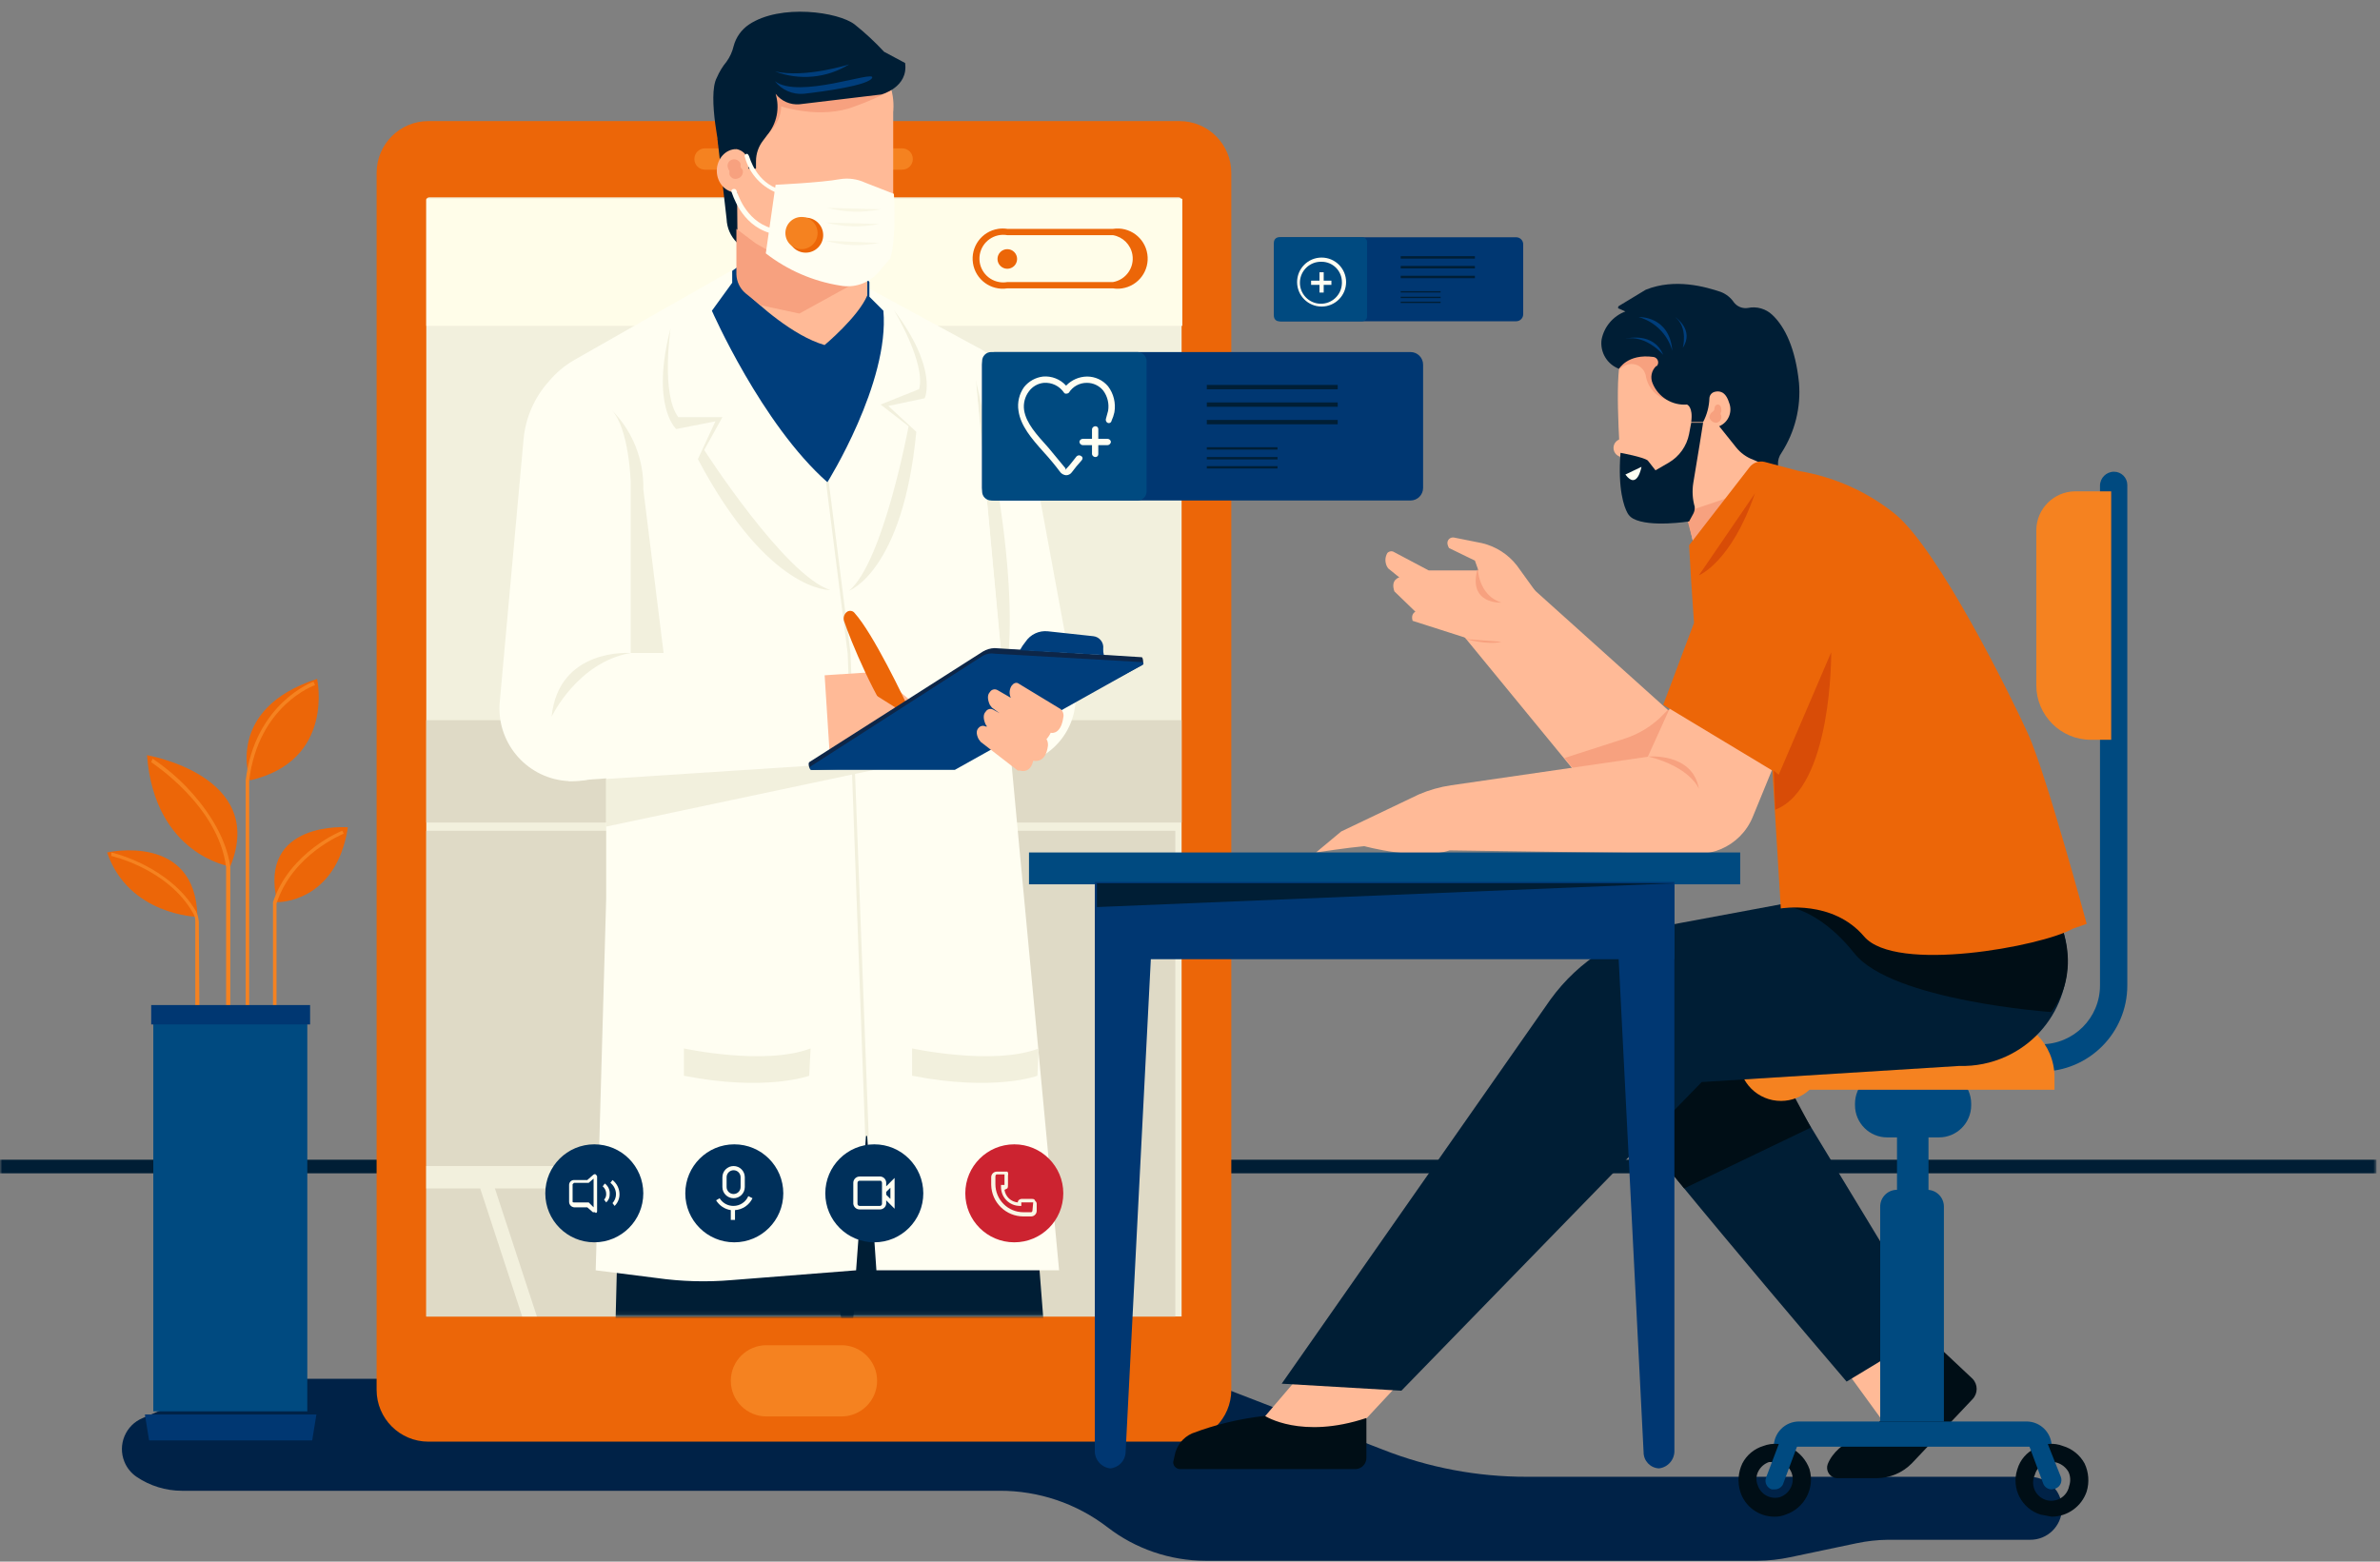 <?xml version="1.0" encoding="UTF-8"?>
<svg width="544px" height="357px" viewBox="0 0 544 357" version="1.1" xmlns="http://www.w3.org/2000/svg" xmlns:xlink="http://www.w3.org/1999/xlink">
  <rect x="0" y="0" width="544" height="357" fill="#808080" stroke="none"/>
  <title>57A2C6FF-1EF8-4989-8D0C-374D5B6439EF</title>
  <defs>
    <polygon id="path-1" points="0 356.8 543.2 356.8 543.2 0 0 0"></polygon>
    <path d="M1.08,0 C0.701,0.077 0.432,0.414 0.44,0.8 L0.44,0.8 L0.44,300.96 L173.079,300.96 L173.079,0.8 C173.088,0.414 172.819,0.077 172.44,0 L172.44,0 L1.08,0 Z" id="path-3"></path>
    <path d="M1.08,0 C0.701,0.077 0.432,0.414 0.44,0.8 L0.44,0.8 L0.44,300.96 L173.079,300.96 L173.079,0.8 C173.088,0.414 172.819,0.077 172.44,0 L172.44,0 L1.08,0 Z" id="path-5"></path>
    <path d="M1.08,0 C0.701,0.077 0.432,0.414 0.44,0.8 L0.44,0.8 L0.44,300.96 L173.079,300.96 L173.079,0.8 C173.088,0.414 172.819,0.077 172.44,0 L172.44,0 L1.08,0 Z" id="path-7"></path>
    <path d="M1.08,0 C0.701,0.077 0.432,0.414 0.44,0.8 L0.44,0.8 L0.44,300.96 L173.079,300.96 L173.079,0.8 C173.088,0.414 172.819,0.077 172.44,0 L172.44,0" id="path-9"></path>
    <path d="M1.08,0 C0.701,0.077 0.432,0.414 0.44,0.8 L0.44,0.8 L0.44,300.96 L173.079,300.96 L173.079,0.8 C173.088,0.414 172.819,0.077 172.44,0 L172.44,0 L1.08,0 Z" id="path-11"></path>
    <path d="M1.08,0 C0.701,0.077 0.432,0.414 0.44,0.8 L0.44,0.8 L0.44,300.96 L173.079,300.96 L173.079,0.8 C173.088,0.414 172.819,0.077 172.44,0 L172.44,0 L1.08,0 Z" id="path-13"></path>
    <path d="M1.08,0 C0.701,0.077 0.432,0.414 0.44,0.8 L0.44,0.8 L0.44,300.96 L173.079,300.96 L173.079,0.8 C173.088,0.414 172.819,0.077 172.44,0 L172.44,0 L1.08,0 Z" id="path-15"></path>
    <path d="M1.08,0 C0.701,0.077 0.432,0.414 0.44,0.8 L0.44,0.8 L0.44,300.96 L173.079,300.96 L173.079,0.8 C173.088,0.414 172.819,0.077 172.44,0 L172.44,0 L1.08,0 Z" id="path-17"></path>
    <path d="M1.08,0 C0.701,0.077 0.432,0.414 0.44,0.8 L0.44,0.8 L0.44,300.96 L173.079,300.96 L173.079,0.8 C173.088,0.414 172.819,0.077 172.44,0 L172.44,0 L1.08,0 Z" id="path-19"></path>
    <path d="M1.08,0 C0.701,0.077 0.432,0.414 0.44,0.8 L0.44,0.8 L0.44,300.96 L173.079,300.96 L173.079,0.8 C173.088,0.414 172.819,0.077 172.44,0 L172.44,0 L1.08,0 Z" id="path-21"></path>
    <path d="M1.08,0 C0.701,0.077 0.432,0.414 0.44,0.8 L0.44,0.8 L0.44,300.96 L173.079,300.96 L173.079,0.8 C173.088,0.414 172.819,0.077 172.44,0 L172.44,0" id="path-23"></path>
    <path d="M1.08,0 C0.701,0.077 0.432,0.414 0.44,0.8 L0.44,0.8 L0.44,300.96 L173.079,300.96 L173.079,0.8 C173.088,0.414 172.819,0.077 172.44,0 L172.44,0" id="path-25"></path>
    <path d="M1.08,0 C0.701,0.077 0.432,0.414 0.44,0.8 L0.44,0.8 L0.44,300.96 L173.079,300.96 L173.079,0.8 C173.088,0.414 172.819,0.077 172.44,0 L172.44,0" id="path-27"></path>
    <path d="M1.08,0 C0.701,0.077 0.432,0.414 0.44,0.8 L0.44,0.8 L0.44,300.96 L173.079,300.96 L173.079,0.8 C173.088,0.414 172.819,0.077 172.44,0 L172.44,0 L1.08,0 Z" id="path-29"></path>
    <path d="M1.08,0 C0.701,0.077 0.432,0.414 0.44,0.8 L0.44,0.8 L0.44,300.96 L173.079,300.96 L173.079,0.8 C173.088,0.414 172.819,0.077 172.44,0 L172.44,0" id="path-31"></path>
    <path d="M1.08,0 C0.701,0.077 0.432,0.414 0.44,0.8 L0.44,0.8 L0.44,300.96 L173.079,300.96 L173.079,0.8 C173.088,0.414 172.819,0.077 172.44,0 L172.44,0" id="path-33"></path>
    <path d="M1.08,0 C0.701,0.077 0.432,0.414 0.44,0.8 L0.44,0.8 L0.44,300.96 L173.079,300.96 L173.079,0.8 C173.088,0.414 172.819,0.077 172.44,0 L172.44,0 L1.08,0 Z" id="path-35"></path>
    <path d="M1.08,0 C0.701,0.077 0.432,0.414 0.44,0.8 L0.44,0.8 L0.44,300.96 L173.079,300.96 L173.079,0.8 C173.088,0.414 172.819,0.077 172.44,0 L172.44,0 L1.08,0 Z" id="path-37"></path>
    <path d="M1.08,0 C0.701,0.077 0.432,0.414 0.44,0.8 L0.44,0.8 L0.44,300.96 L173.079,300.96 L173.079,0.8 C173.088,0.414 172.819,0.077 172.44,0 L172.44,0" id="path-39"></path>
    <path d="M1.08,0 C0.701,0.077 0.432,0.414 0.44,0.8 L0.44,0.8 L0.44,300.96 L173.079,300.96 L173.079,0.8 C173.088,0.414 172.819,0.077 172.44,0 L172.44,0 L1.08,0 Z" id="path-41"></path>
    <path d="M1.08,0 C0.701,0.077 0.432,0.414 0.44,0.8 L0.44,0.8 L0.44,300.96 L173.079,300.96 L173.079,0.8 C173.088,0.414 172.819,0.077 172.44,0 L172.44,0 L1.08,0 Z" id="path-43"></path>
    <path d="M1.08,0 C0.701,0.077 0.432,0.414 0.44,0.8 L0.44,0.8 L0.44,300.96 L173.079,300.96 L173.079,0.8 C173.088,0.414 172.819,0.077 172.44,0 L172.44,0 L1.08,0 Z" id="path-45"></path>
    <path d="M1.08,0 C0.701,0.077 0.432,0.414 0.44,0.8 L0.44,0.8 L0.44,300.96 L173.079,300.96 L173.079,0.8 C173.088,0.414 172.819,0.077 172.44,0 L172.44,0" id="path-47"></path>
    <path d="M1.08,0 C0.701,0.077 0.432,0.414 0.44,0.8 L0.44,0.8 L0.44,300.96 L173.079,300.96 L173.079,0.8 C173.088,0.414 172.819,0.077 172.44,0 L172.44,0" id="path-49"></path>
    <path d="M1.08,0 C0.701,0.077 0.432,0.414 0.44,0.8 L0.44,0.8 L0.44,300.96 L173.079,300.96 L173.079,0.8 C173.088,0.414 172.819,0.077 172.44,0 L172.44,0" id="path-51"></path>
    <path d="M1.08,0 C0.701,0.077 0.432,0.414 0.44,0.8 L0.44,0.8 L0.44,300.96 L173.079,300.96 L173.079,0.8 C173.088,0.414 172.819,0.077 172.44,0 L172.44,0" id="path-53"></path>
    <path d="M1.08,0 C0.701,0.077 0.432,0.414 0.44,0.8 L0.44,0.8 L0.44,300.96 L173.079,300.96 L173.079,0.8 C173.088,0.414 172.819,0.077 172.44,0 L172.44,0 L1.08,0 Z" id="path-55"></path>
    <path d="M1.08,0 C0.701,0.077 0.432,0.414 0.44,0.8 L0.44,0.8 L0.44,300.96 L173.079,300.96 L173.079,0.8 C173.088,0.414 172.819,0.077 172.44,0 L172.44,0" id="path-57"></path>
    <path d="M1.08,0 C0.701,0.077 0.432,0.414 0.44,0.8 L0.44,0.8 L0.44,300.96 L173.079,300.96 L173.079,0.8 C173.088,0.414 172.819,0.077 172.44,0 L172.44,0" id="path-59"></path>
    <path d="M1.08,0 C0.701,0.077 0.432,0.414 0.44,0.8 L0.44,0.8 L0.44,300.96 L173.079,300.96 L173.079,0.8 C173.088,0.414 172.819,0.077 172.44,0 L172.44,0" id="path-61"></path>
    <path d="M1.08,0 C0.701,0.077 0.432,0.414 0.44,0.8 L0.44,0.8 L0.44,300.96 L173.079,300.96 L173.079,0.8 C173.088,0.414 172.819,0.077 172.44,0 L172.44,0" id="path-63"></path>
    <path d="M1.08,0 C0.701,0.077 0.432,0.414 0.44,0.8 L0.44,0.8 L0.44,300.96 L173.079,300.96 L173.079,0.8 C173.088,0.414 172.819,0.077 172.44,0 L172.44,0" id="path-65"></path>
    <path d="M1.08,0 C0.701,0.077 0.432,0.414 0.44,0.8 L0.44,0.8 L0.44,300.96 L173.079,300.96 L173.079,0.8 C173.088,0.414 172.819,0.077 172.44,0 L172.44,0" id="path-67"></path>
    <path d="M1.08,0 C0.701,0.077 0.432,0.414 0.44,0.8 L0.44,0.8 L0.44,300.96 L173.079,300.96 L173.079,0.8 C173.088,0.414 172.819,0.077 172.44,0 L172.44,0 L1.08,0 Z" id="path-69"></path>
    <path d="M1.08,0 C0.701,0.077 0.432,0.414 0.44,0.8 L0.44,0.8 L0.44,300.96 L173.079,300.96 L173.079,0.8 C173.088,0.414 172.819,0.077 172.44,0 L172.44,0 L1.08,0 Z" id="path-71"></path>
    <path d="M1.08,0 C0.701,0.077 0.432,0.414 0.44,0.8 L0.44,0.8 L0.44,300.96 L173.079,300.96 L173.079,0.8 C173.088,0.414 172.819,0.077 172.44,0 L172.44,0" id="path-73"></path>
    <path d="M1.08,0 C0.701,0.077 0.432,0.414 0.44,0.8 L0.44,0.8 L0.44,300.96 L173.079,300.96 L173.079,0.8 C173.088,0.414 172.819,0.077 172.44,0 L172.44,0" id="path-75"></path>
    <path d="M1.08,0 C0.701,0.077 0.432,0.414 0.44,0.8 L0.44,0.8 L0.44,300.96 L173.079,300.96 L173.079,0.8 C173.088,0.414 172.819,0.077 172.44,0 L172.44,0" id="path-77"></path>
    <path d="M1.08,0 C0.701,0.077 0.432,0.414 0.44,0.8 L0.44,0.8 L0.44,300.96 L173.079,300.96 L173.079,0.8 C173.088,0.414 172.819,0.077 172.44,0 L172.44,0" id="path-79"></path>
    <path d="M1.08,0 C0.701,0.077 0.432,0.414 0.44,0.8 L0.44,0.8 L0.44,300.96 L173.079,300.96 L173.079,0.8 C173.088,0.414 172.819,0.077 172.44,0 L172.44,0" id="path-81"></path>
    <polygon id="path-83" points="0 356.8 543.2 356.8 543.2 0 0 0"></polygon>
  </defs>
  <g id="Video-landing-page" stroke="none" stroke-width="1" fill="none" fill-rule="evenodd">
    <g id="Video-landing-page-1" transform="translate(-846, -91)">
      <g id="Group-4" transform="translate(0, 72)">
        <g id="Group-245" transform="translate(846, 19)">
          <g id="Group-26">
            <path d="M274.241,315.2 L67.679,315.2 C58.327,315.203 49.074,317.107 40.479,320.8 L32.641,324.16 C28.714,325.766 26.833,330.249 28.439,334.174 C29.005,335.563 29.965,336.752 31.201,337.6 C34.269,339.681 37.892,340.797 41.601,340.8 L228.479,340.8 C237.389,340.765 246.057,343.691 253.121,349.12 C259.537,354.078 267.41,356.777 275.521,356.8 L401.759,356.8 C404.234,356.779 406.7,356.512 409.121,356 L424.321,352.8 C426.687,352.297 429.1,352.03 431.521,352 L464.001,352 C467.977,352.051 471.241,348.87 471.294,344.894 C471.313,343.438 470.889,342.011 470.079,340.8 C468.671,338.835 466.417,337.649 464.001,337.6 L348.959,337.6 C337.677,337.622 326.493,335.504 316.001,331.36 L274.241,315.2 Z" id="Fill-1" fill="#002247"></path>
            <mask id="mask-2" fill="white">
              <use xlink:href="#path-1"></use>
            </mask>
            <g id="Clip-4"></g>
            <polygon id="Fill-3" fill="#001E35" mask="url(#mask-2)" points="0 268.222 543.2 268.222 543.2 265.12 0 265.12"></polygon>
            <path d="M97.92,27.68 L269.6,27.68 C276.14,27.68 281.44,32.981 281.44,39.52 L281.44,317.728 C281.44,324.268 276.14,329.568 269.6,329.568 L97.92,329.568 C91.381,329.568 86.08,324.268 86.08,317.728 L86.08,39.52 C86.08,32.981 91.381,27.68 97.92,27.68" id="Fill-5" fill="#EC6608" mask="url(#mask-2)"></path>
            <path d="M175.2,307.52 L192.32,307.52 C196.827,307.52 200.48,311.165 200.48,315.664 C200.48,320.162 196.827,323.808 192.32,323.808 L175.2,323.808 C170.694,323.808 167.04,320.162 167.04,315.664 C167.04,311.165 170.694,307.52 175.2,307.52" id="Fill-6" fill="#F58220" mask="url(#mask-2)"></path>
            <path d="M270.08,300.959 L270.08,45.759 C270.08,45.407 269.793,45.121 269.44,45.121 L98.08,45.121 C97.726,45.121 97.44,45.407 97.44,45.759 L97.44,300.959 L270.08,300.959 Z" id="Fill-7" fill="#F2F0DD" mask="url(#mask-2)"></path>
            <polygon id="Fill-8" fill="#DFDAC6" mask="url(#mask-2)" points="97.44 300.976 268.64 300.976 268.64 189.92 97.44 189.92"></polygon>
            <polygon id="Fill-9" fill="#F2F0DD" mask="url(#mask-2)" points="119.36 300.959 122.72 300.959 113.12 271.679 126.88 271.679 126.88 266.559 97.44 266.559 97.44 271.679 109.76 271.679"></polygon>
            <polygon id="Fill-10" fill="#DFDAC6" mask="url(#mask-2)" points="97.44 188.034 270.08 188.034 270.08 164.64 97.44 164.64"></polygon>
            <polygon id="Fill-11" fill="#FFFDE9" mask="url(#mask-2)" points="97.44 74.496 270.24 74.496 270.24 45.44 97.44 45.44"></polygon>
            <path d="M230.24,53.76 C227.28,53.246 224.464,55.23 223.95,58.19 C223.438,61.15 225.421,63.966 228.381,64.48 C228.997,64.587 229.625,64.587 230.24,64.48 L254.4,64.48 C257.36,63.966 259.344,61.15 258.83,58.19 C258.438,55.926 256.664,54.154 254.4,53.76 L230.24,53.76 Z M254.4,65.92 L230.24,65.92 C226.485,66.498 222.973,63.922 222.393,60.166 C221.816,56.411 224.392,52.898 228.147,52.32 C228.841,52.213 229.547,52.213 230.24,52.32 L254.4,52.32 C258.155,51.742 261.669,54.318 262.246,58.074 C262.824,61.829 260.248,65.342 256.493,65.92 C255.8,66.027 255.093,66.027 254.4,65.92 L254.4,65.92 Z" id="Fill-12" fill="#EC6608" mask="url(#mask-2)"></path>
            <path d="M230.24,56.96 C231.477,56.96 232.48,57.963 232.48,59.2 C232.48,60.437 231.477,61.44 230.24,61.44 C229.003,61.44 228,60.437 228,59.2 C228,57.963 229.003,56.96 230.24,56.96" id="Fill-13" fill="#EC6608" mask="url(#mask-2)"></path>
            <path d="M161.12,33.92 L206.24,33.92 C207.565,33.92 208.64,34.994 208.64,36.32 L208.64,36.384 C208.64,37.709 207.565,38.784 206.24,38.784 L161.12,38.784 C159.794,38.784 158.72,37.709 158.72,36.384 L158.72,36.32 C158.72,34.994 159.794,33.92 161.12,33.92" id="Fill-14" fill="#F58220" mask="url(#mask-2)"></path>
            <path d="M45.12,209.6 C45.12,209.6 29.44,209.28 24.48,194.88 C24.48,194.88 44.8,190.24 45.12,209.6" id="Fill-15" fill="#EC6608" mask="url(#mask-2)"></path>
            <path d="M52.64,198.08 C52.64,198.08 35.36,195.52 33.6,172.64 C33.6,172.64 61.12,177.28 52.64,198.08" id="Fill-16" fill="#EC6608" mask="url(#mask-2)"></path>
            <path d="M57.12,178.4 C57.12,178.4 51.2,162.08 72.48,155.2 C72.48,155.2 76.64,173.92 57.12,178.4" id="Fill-17" fill="#EC6608" mask="url(#mask-2)"></path>
            <path d="M45.6,234.08 L44.64,234.08 L44.64,210.72 C44.677,210.046 44.509,209.379 44.16,208.8 C38.4,198.56 25.44,195.68 25.44,195.68 L25.44,194.88 C25.6,194.88 38.72,197.92 44.8,208.32 C45.162,209.073 45.378,209.888 45.44,210.72 L45.6,234.08 Z" id="Fill-18" fill="#F58220" mask="url(#mask-2)"></path>
            <path d="M52.64,230.08 L51.68,230.08 L51.68,198.241 C49.92,184.16 34.72,174.4 34.56,174.24 L34.88,173.44 C37.656,175.299 40.23,177.444 42.56,179.84 C46.56,184 51.52,190.56 52.64,198.08 L52.64,230.08 Z" id="Fill-19" fill="#F58220" mask="url(#mask-2)"></path>
            <path d="M56.96,233.28 L56.16,233.28 L56.16,178.4 C58.24,160.8 71.52,155.84 71.68,155.84 L72,156.64 C71.84,156.64 59.04,161.28 56.96,178.4 L56.96,233.28 Z" id="Fill-20" fill="#F58220" mask="url(#mask-2)"></path>
            <path d="M63.36,206.24 C63.36,206.24 76.8,206.559 79.52,189.12 C79.52,189.12 58.88,187.52 63.36,206.24" id="Fill-21" fill="#EC6608" mask="url(#mask-2)"></path>
            <path d="M62.4,235.04 L63.2,235.04 L63.2,206.559 C66.88,195.2 78.4,190.72 78.56,190.559 L78.24,189.92 C78.08,189.92 66.24,194.72 62.4,206.24 L62.4,235.04 Z" id="Fill-22" fill="#F58220" mask="url(#mask-2)"></path>
            <polygon id="Fill-23" fill="#004A80" mask="url(#mask-2)" points="35.04 322.64 70.24 322.64 70.24 231.84 35.04 231.84"></polygon>
            <polygon id="Fill-24" fill="#003772" mask="url(#mask-2)" points="71.36 329.28 34.08 329.28 33.12 323.36 72.32 323.36"></polygon>
            <polygon id="Fill-25" fill="#003772" mask="url(#mask-2)" points="34.56 234.194 70.88 234.194 70.88 229.76 34.56 229.76"></polygon>
          </g>
          <g id="Group-147" transform="translate(97, 0)">
            <g id="Group-29">
              <mask id="mask-4" fill="white">
                <use xlink:href="#path-3"></use>
              </mask>
              <g id="Clip-28"></g>
              <polygon id="Fill-27" fill="#001E35" mask="url(#mask-4)" points="45.4 234.88 42.52 348.641 92.12 348.641 104.92 245.76"></polygon>
            </g>
            <g id="Group-32">
              <mask id="mask-6" fill="white">
                <use xlink:href="#path-5"></use>
              </mask>
              <g id="Clip-31"></g>
              <polygon id="Fill-30" fill="#001E35" mask="url(#mask-6)" points="83.96 236.159 103.32 347.679 145.08 347.679 138.2 259.521"></polygon>
            </g>
            <g id="Group-35">
              <mask id="mask-8" fill="white">
                <use xlink:href="#path-7"></use>
              </mask>
              <g id="Clip-34"></g>
              <path d="M80.6,61.92 L94.2,61.92 L126.04,79.2 C128.254,80.271 130.218,81.797 131.8,83.68 C134.514,86.637 136.342,90.295 137.08,94.24 L148.6,156.64 C150.162,165.067 144.595,173.167 136.166,174.727 C135.834,174.789 135.498,174.84 135.16,174.88 C128.059,175.627 121.35,171.483 118.84,164.8 L80.6,61.92 Z" id="Fill-33" fill="#FFFEF2" mask="url(#mask-8)"></path>
            </g>
            <g id="Group-38">
              <mask id="mask-10" fill="white">
                <use xlink:href="#path-9"></use>
              </mask>
              <g id="Clip-37"></g>
              <path d="M126.04,86.88 L132.44,156.48 C132.44,156.48 138.2,138.4 126.04,86.88" id="Fill-36" fill="#F2F0DD" mask="url(#mask-10)"></path>
            </g>
            <g id="Group-41">
              <mask id="mask-12" fill="white">
                <use xlink:href="#path-11"></use>
              </mask>
              <g id="Clip-40"></g>
              <path d="M41.56,96.32 L41.56,205.28 L39.16,290.4 L53.08,292.159 C58.751,292.962 64.493,293.123 70.2,292.64 L98.68,290.4 L101.08,257.759 L103.32,290.4 L145.08,290.4 L135.96,193.44 L126.04,86.88 L86.52,59.84 L71.8,60.96 L41.56,96.32 Z" id="Fill-39" fill="#FFFEF2" mask="url(#mask-12)"></path>
            </g>
            <g id="Group-44">
              <mask id="mask-14" fill="white">
                <use xlink:href="#path-13"></use>
              </mask>
              <g id="Clip-43"></g>
              <polygon id="Fill-42" fill="#F2F0DD" mask="url(#mask-14)" points="100.76 259.68 96.76 149.44 91.8 110.24 92.44 110.24 97.4 149.28 101.56 259.68"></polygon>
            </g>
            <g id="Group-47">
              <mask id="mask-16" fill="white">
                <use xlink:href="#path-15"></use>
              </mask>
              <g id="Clip-46"></g>
              <polygon id="Fill-45" fill="#F2F0DD" mask="url(#mask-16)" points="41.56 178.08 88.28 175.04 107.32 175.04 41.56 188.959"></polygon>
            </g>
            <g id="Group-50">
              <mask id="mask-18" fill="white">
                <use xlink:href="#path-17"></use>
              </mask>
              <g id="Clip-49"></g>
              <path d="M73.72,59.84 L34.36,82.24 C32.108,83.528 30.101,85.206 28.44,87.2 C25.165,90.843 23.146,95.443 22.68,100.32 L17.24,160.32 C16.344,169.467 23.031,177.608 32.178,178.504 C32.424,178.528 32.672,178.547 32.92,178.56 C42.183,179.105 50.133,172.038 50.677,162.774 C50.679,162.756 50.679,162.739 50.68,162.72 L55,85.92 L73.72,59.84 Z" id="Fill-48" fill="#FFFEF2" mask="url(#mask-18)"></path>
            </g>
            <g id="Group-53">
              <mask id="mask-20" fill="white">
                <use xlink:href="#path-19"></use>
              </mask>
              <g id="Clip-52"></g>
              <path d="M47.16,149.28 L47.16,110.24 C47.16,110.24 46.84,98.08 42.84,93.76 C47.603,98.554 50.203,105.084 50.04,111.84 L54.68,149.28 L47.16,149.28 Z" id="Fill-51" fill="#F2F0DD" mask="url(#mask-20)"></path>
            </g>
            <g id="Group-56">
              <mask id="mask-22" fill="white">
                <use xlink:href="#path-21"></use>
              </mask>
              <g id="Clip-55"></g>
              <polygon id="Fill-54" fill="#FFBA97" mask="url(#mask-22)" points="88.6 154.56 103.32 153.6 115.48 163.84 101.4 173.12 84.28 173.12"></polygon>
            </g>
            <g id="Group-59">
              <mask id="mask-24" fill="white">
                <use xlink:href="#path-23"></use>
              </mask>
              <g id="Clip-58"></g>
              <path d="M95.96,142.08 C97.24,145.92 103.32,160.96 108.6,166.88 C109.267,167.586 110.381,167.62 111.088,166.952 C111.112,166.928 111.136,166.904 111.16,166.88 C111.952,166.14 112.149,164.959 111.64,164 C109.4,159.04 102.52,144.8 98.36,140.16 C97.941,139.591 97.139,139.471 96.57,139.89 C96.525,139.924 96.482,139.96 96.44,140 C95.874,140.532 95.685,141.354 95.96,142.08" id="Fill-57" fill="#EC6608" mask="url(#mask-24)"></path>
            </g>
            <g id="Group-62">
              <mask id="mask-26" fill="white">
                <use xlink:href="#path-25"></use>
              </mask>
              <g id="Clip-61"></g>
              <path d="M99.8,156.8 L111,163.84 C111.795,164.4 111.987,165.497 111.429,166.293 C111.31,166.459 111.166,166.603 111,166.72 L108.92,168 C108.92,168 94.84,163.52 99.8,156.8" id="Fill-60" fill="#FFBA97" mask="url(#mask-26)"></path>
            </g>
            <g id="Group-65">
              <mask id="mask-28" fill="white">
                <use xlink:href="#path-27"></use>
              </mask>
              <g id="Clip-64"></g>
              <path d="M70.36,61.92 L70.36,64.64 L65.72,71.04 C65.72,71.04 77.08,96.96 92.12,110.24 C92.12,110.24 106.36,87.52 104.92,71.04 L101.72,67.84 L101.72,64.48 C101.72,64.48 89.88,47.04 70.36,61.92" id="Fill-63" fill="#003E7C" mask="url(#mask-28)"></path>
            </g>
            <g id="Group-68">
              <mask id="mask-30" fill="white">
                <use xlink:href="#path-29"></use>
              </mask>
              <g id="Clip-67"></g>
              <path d="M37.24,148.96 C37.88,148.64 91.48,154.24 91.48,154.24 L92.76,174.24 L32.92,178.56 L37.24,148.96 Z" id="Fill-66" fill="#FFFEF2" mask="url(#mask-30)"></path>
            </g>
            <g id="Group-71">
              <mask id="mask-32" fill="white">
                <use xlink:href="#path-31"></use>
              </mask>
              <g id="Clip-70"></g>
              <path d="M127.64,148.96 L87.96,174.24 C87.64,174.56 87.96,176 88.6,176 L120.92,175.04 L121.24,175.04 L164.12,152 C164.44,151.84 164.28,150.24 163.96,150.24 L130.36,148.16 C129.398,148.182 128.461,148.458 127.64,148.96" id="Fill-69" fill="#0D2648" mask="url(#mask-32)"></path>
            </g>
            <g id="Group-74">
              <mask id="mask-34" fill="white">
                <use xlink:href="#path-33"></use>
              </mask>
              <g id="Clip-73"></g>
              <path d="M127.64,149.92 L88.28,175.2 C87.96,175.52 88.12,176 88.44,176 L121.24,176 L164.12,152 C164.297,151.955 164.405,151.776 164.36,151.6 C164.315,151.423 164.137,151.315 163.96,151.36 L130.36,149.44 C129.425,149.272 128.461,149.442 127.64,149.92" id="Fill-72" fill="#003E7C" mask="url(#mask-34)"></path>
            </g>
            <g id="Group-77">
              <mask id="mask-36" fill="white">
                <use xlink:href="#path-35"></use>
              </mask>
              <g id="Clip-76"></g>
              <path d="M136.12,148.64 C136.48,147.958 136.909,147.313 137.4,146.72 C138.524,145.027 140.5,144.1 142.52,144.32 L152.92,145.44 C154.324,145.604 155.33,146.876 155.165,148.28 L155.16,148.32 C155.135,148.806 155.189,149.292 155.32,149.76 L136.12,148.64 Z" id="Fill-75" fill="#003E7C" mask="url(#mask-36)"></path>
            </g>
            <g id="Group-80">
              <mask id="mask-38" fill="white">
                <use xlink:href="#path-37"></use>
              </mask>
              <g id="Clip-79"></g>
              <path d="M69.08,24.48 L67,31.84 L69.08,50.08 C69.238,54.194 72.491,57.516 76.6,57.76 L69.08,24.48 Z" id="Fill-78" fill="#001E35" mask="url(#mask-38)"></path>
            </g>
            <g id="Group-83">
              <mask id="mask-40" fill="white">
                <use xlink:href="#path-39"></use>
              </mask>
              <g id="Clip-82"></g>
              <path d="M71.32,26.4 L71.64,62.88 C71.634,64.198 72.152,65.465 73.08,66.4 C76.28,69.6 84.28,76.8 91.48,78.88 C91.48,78.88 99.16,72.48 101.24,67.52 L101.24,63.04 L104.28,59.36 C106.17,57.001 107.188,54.062 107.16,51.04 L107.16,25.6 C107.16,25.6 108.28,17.44 101.56,13.76 C101.56,13.76 88.44,9.6 79.16,13.76 C74.271,16.045 71.194,21.005 71.32,26.4" id="Fill-81" fill="#FFBA97" mask="url(#mask-40)"></path>
            </g>
            <g id="Group-86">
              <mask id="mask-42" fill="white">
                <use xlink:href="#path-41"></use>
              </mask>
              <g id="Clip-85"></g>
              <path d="M77.08,31.84 C77.08,31.84 81.56,28.8 81.56,24.32 C81.56,24.32 90.68,27.36 98.36,24.32 C101.225,23.312 104.006,22.081 106.68,20.64 L77.08,15.2 L77.08,31.84 Z" id="Fill-84" fill="#F7A17F" mask="url(#mask-42)"></path>
            </g>
            <g id="Group-89">
              <mask id="mask-44" fill="white">
                <use xlink:href="#path-43"></use>
              </mask>
              <g id="Clip-88"></g>
              <path d="M75.8,55.68 L86.84,61.92 C86.84,61.92 92.44,64.8 96.92,63.84 L101.4,63.04 L85.72,71.68 L76.76,69.76 L73.4,67.04 C72.128,65.957 71.373,64.389 71.32,62.72 L71.32,52.32 L75.8,55.68 Z" id="Fill-87" fill="#F7A17F" mask="url(#mask-44)"></path>
            </g>
            <g id="Group-92">
              <mask id="mask-46" fill="white">
                <use xlink:href="#path-45"></use>
              </mask>
              <g id="Clip-91"></g>
              <path d="M80.28,42.24 C80.28,42.24 90.68,41.76 95,40.96 C96.956,40.644 98.963,40.924 100.76,41.76 L107.32,44.32 C107.32,44.32 107.96,54.08 106.52,59.04 L103.64,62.4 C101.462,64.804 98.185,65.897 95,65.28 C88.819,64.289 82.985,61.758 78.04,57.92 L80.28,42.24 Z" id="Fill-90" fill="#FFFEF2" mask="url(#mask-46)"></path>
            </g>
            <g id="Group-95">
              <mask id="mask-48" fill="white">
                <use xlink:href="#path-47"></use>
              </mask>
              <g id="Clip-94"></g>
              <path d="M92.12,47.52 L104.28,47.84 C100.256,48.675 96.093,48.567 92.12,47.52" id="Fill-93" fill="#F9F7E5" mask="url(#mask-48)"></path>
            </g>
            <g id="Group-98">
              <mask id="mask-50" fill="white">
                <use xlink:href="#path-49"></use>
              </mask>
              <g id="Clip-97"></g>
              <path d="M91.8,50.88 L103.96,51.2 C99.936,52.036 95.774,51.925 91.8,50.88" id="Fill-96" fill="#F9F7E5" mask="url(#mask-50)"></path>
            </g>
            <g id="Group-101">
              <mask id="mask-52" fill="white">
                <use xlink:href="#path-51"></use>
              </mask>
              <g id="Clip-100"></g>
              <path d="M91.8,55.04 L103.96,55.52 C99.928,56.352 95.754,56.188 91.8,55.04" id="Fill-99" fill="#F9F7E5" mask="url(#mask-52)"></path>
            </g>
            <g id="Group-104">
              <mask id="mask-54" fill="white">
                <use xlink:href="#path-53"></use>
              </mask>
              <g id="Clip-103"></g>
              <path d="M71.32,34.08 C73.794,34.08 75.8,36.301 75.8,39.04 C75.8,41.78 73.794,44 71.32,44 C68.847,44 66.84,41.78 66.84,39.04 C66.84,36.301 68.847,34.08 71.32,34.08" id="Fill-102" fill="#FFBA97" mask="url(#mask-54)"></path>
            </g>
            <g id="Group-107">
              <mask id="mask-56" fill="white">
                <use xlink:href="#path-55"></use>
              </mask>
              <g id="Clip-106"></g>
              <path d="M72.28,37.44 C71.98,36.673 71.152,36.259 70.36,36.48 C69.593,36.689 69.14,37.48 69.348,38.248 C69.363,38.3 69.38,38.35 69.4,38.4 C69.444,38.64 69.555,38.862 69.72,39.04 L69.72,39.84 C69.929,40.606 70.72,41.06 71.488,40.851 C71.54,40.836 71.59,40.819 71.64,40.8 C72.47,40.566 72.964,39.716 72.76,38.88 L72.28,38.24 L72.28,37.44 Z" id="Fill-105" fill="#F7A17F" mask="url(#mask-56)"></path>
            </g>
            <g id="Group-110">
              <mask id="mask-58" fill="white">
                <use xlink:href="#path-57"></use>
              </mask>
              <g id="Clip-109"></g>
              <path d="M71.32,34.08 C73.231,34.439 74.488,36.279 74.13,38.189 C74.108,38.314 74.077,38.439 74.04,38.56 L75.8,38.56 L75.8,36.8 C75.812,35.12 76.373,33.49 77.4,32.16 L78.36,30.88 C80.559,28.263 81.282,24.709 80.28,21.44 C81.572,23.108 83.618,24.012 85.72,23.84 L104.44,21.6 C104.44,21.6 110.68,20 109.88,14.4 L105.08,11.84 C102.997,9.596 100.752,7.511 98.36,5.6 C94.68,2.72 81.4,0.8 74.2,5.6 C72.464,6.772 71.213,8.535 70.68,10.56 C70.383,11.828 69.839,13.023 69.08,14.08 C68.16,15.192 67.407,16.432 66.84,17.76 C64.6,21.92 67.8,35.68 67.8,35.68 C67.8,35.68 69.24,33.12 71.32,34.08" id="Fill-108" fill="#001E35" mask="url(#mask-58)"></path>
            </g>
            <g id="Group-113">
              <mask id="mask-60" fill="white">
                <use xlink:href="#path-59"></use>
              </mask>
              <g id="Clip-112"></g>
              <path d="M80.12,18.56 C81.68,20.566 84.148,21.65 86.68,21.44 C91,20.96 101.72,19.52 102.36,17.76 C103,16 85.56,22.72 80.12,18.56" id="Fill-111" fill="#003E7C" mask="url(#mask-60)"></path>
            </g>
            <g id="Group-116">
              <mask id="mask-62" fill="white">
                <use xlink:href="#path-61"></use>
              </mask>
              <g id="Clip-115"></g>
              <path d="M80.12,16.32 C85.714,18.461 91.986,17.869 97.08,14.72 C97.08,14.72 87,17.92 80.12,16.32" id="Fill-114" fill="#003E7C" mask="url(#mask-62)"></path>
            </g>
            <g id="Group-119">
              <mask id="mask-64" fill="white">
                <use xlink:href="#path-63"></use>
              </mask>
              <g id="Clip-118"></g>
              <path d="M56.28,75.04 C56.28,75.04 54.04,90.08 58.04,95.36 L68.12,95.36 L63.96,102.88 C63.96,102.88 82.36,131.52 92.76,134.88 C92.76,134.88 78.68,135.52 62.52,104.96 L66.52,96.32 L57.56,98.08 C57.56,98.08 51.64,92.8 56.28,75.04" id="Fill-117" fill="#F2F0DD" mask="url(#mask-64)"></path>
            </g>
            <g id="Group-122">
              <mask id="mask-66" fill="white">
                <use xlink:href="#path-65"></use>
              </mask>
              <g id="Clip-121"></g>
              <path d="M107.32,70.88 C107.32,70.88 114.68,83.04 113.08,88.96 L104.28,92.48 L110.68,97.44 C110.68,97.44 104.92,128.48 97.08,135.04 C97.08,135.04 109.4,130.56 112.44,98.72 L106.04,92.8 L114.36,91.04 C114.36,91.04 117.56,84.48 107.32,70.88" id="Fill-120" fill="#F2F0DD" mask="url(#mask-66)"></path>
            </g>
            <g id="Group-125">
              <mask id="mask-68" fill="white">
                <use xlink:href="#path-67"></use>
              </mask>
              <g id="Clip-124"></g>
              <path d="M47.16,149.28 C47.16,149.28 30.68,148 29.08,163.84 C29.08,163.84 35,151.36 47.16,149.28" id="Fill-123" fill="#F2F0DD" mask="url(#mask-68)"></path>
            </g>
            <g id="Group-128">
              <mask id="mask-70" fill="white">
                <use xlink:href="#path-69"></use>
              </mask>
              <g id="Clip-127"></g>
              <path d="M59.32,239.68 C59.32,239.68 77.72,243.68 88.28,239.68 L87.96,245.92 C87.96,245.92 78.04,249.6 59.32,245.92 L59.32,239.68 Z" id="Fill-126" fill="#F2F0DD" mask="url(#mask-70)"></path>
            </g>
            <g id="Group-131">
              <mask id="mask-72" fill="white">
                <use xlink:href="#path-71"></use>
              </mask>
              <g id="Clip-130"></g>
              <path d="M111.48,239.68 C111.48,239.68 130.04,243.68 140.44,239.68 L140.12,245.92 C140.12,245.92 130.36,249.6 111.48,245.92 L111.48,239.68 Z" id="Fill-129" fill="#F2F0DD" mask="url(#mask-72)"></path>
            </g>
            <g id="Group-134">
              <mask id="mask-74" fill="white">
                <use xlink:href="#path-73"></use>
              </mask>
              <g id="Clip-133"></g>
              <path d="M81.24,44.32 L81.24,44.32 C77.304,43.039 74.289,39.845 73.24,35.84 C73.08,35.68 73.24,35.36 73.56,35.2 C73.88,35.04 74.04,35.36 74.2,35.68 C74.36,36 75.8,41.76 81.4,43.36 C81.72,43.36 81.88,43.68 81.72,43.84 C81.72,44.106 81.505,44.32 81.24,44.32" id="Fill-132" fill="#FFFEF2" mask="url(#mask-74)"></path>
            </g>
            <g id="Group-137">
              <mask id="mask-76" fill="white">
                <use xlink:href="#path-75"></use>
              </mask>
              <g id="Clip-136"></g>
              <path d="M79.16,53.28 L79,53.28 C72.28,51.36 70.36,44.16 70.2,43.84 C70.04,43.52 70.36,43.2 70.68,43.2 C71,43.2 71.16,43.2 71.32,43.52 C71.48,43.84 73.24,50.4 79.32,52.16 C79.48,52.32 79.8,52.64 79.64,52.96 C79.48,53.28 79.32,53.28 79.16,53.28" id="Fill-135" fill="#FFFEF2" mask="url(#mask-76)"></path>
            </g>
            <g id="Group-140">
              <mask id="mask-78" fill="white">
                <use xlink:href="#path-77"></use>
              </mask>
              <g id="Clip-139"></g>
              <path d="M87.16,49.76 C89.368,49.76 91.16,51.55 91.16,53.76 C91.16,55.97 89.368,57.76 87.16,57.76 C84.951,57.76 83.16,55.97 83.16,53.76 C83.16,51.55 84.951,49.76 87.16,49.76" id="Fill-138" fill="#EC6608" mask="url(#mask-78)"></path>
            </g>
            <g id="Group-143">
              <mask id="mask-80" fill="white">
                <use xlink:href="#path-79"></use>
              </mask>
              <g id="Clip-142"></g>
              <path d="M86.2,49.6 C88.232,49.6 89.88,51.248 89.88,53.28 C89.88,55.312 88.232,56.96 86.2,56.96 C84.168,56.96 82.52,55.312 82.52,53.28 C82.52,51.248 84.168,49.6 86.2,49.6" id="Fill-141" fill="#F58220" mask="url(#mask-80)"></path>
            </g>
            <g id="Group-146">
              <mask id="mask-82" fill="white">
                <use xlink:href="#path-81"></use>
              </mask>
              <g id="Clip-145"></g>
              <path d="M143.16,167.52 C143.96,167.68 145.56,167.36 146.04,164 C146.208,163.29 145.96,162.547 145.4,162.08 L135.64,156.16 C135.16,156 134.68,156.16 134.2,156.8 C133.693,157.623 133.634,158.643 134.04,159.52 L131,157.76 C130.389,157.405 129.605,157.611 129.25,158.223 C129.247,158.229 129.243,158.234 129.24,158.24 C128.76,158.72 128.6,159.68 129.24,161.12 L129.72,161.76 L131.48,163.04 L130.04,162.24 C129.429,161.885 128.645,162.091 128.29,162.703 C128.287,162.709 128.283,162.714 128.28,162.72 C127.8,163.2 127.64,164.16 128.28,165.6 L128.6,166.08 L128.28,166.08 C127.739,165.789 127.067,165.923 126.68,166.4 C126.2,166.88 126.04,167.68 126.68,168.96 L127.16,169.6 L135.64,176.16 L136.12,176.16 C136.76,176.32 138.52,176.64 139.16,173.92 C140.28,174.08 142.04,173.92 142.52,170.56 C142.591,170.007 142.479,169.445 142.2,168.96 C142.594,168.533 142.917,168.047 143.16,167.52" id="Fill-144" fill="#FFBA97" mask="url(#mask-82)"></path>
            </g>
          </g>
          <g id="Group-244">
            <path d="M135.84,261.6 C142.025,261.6 147.04,266.614 147.04,272.8 C147.04,278.985 142.025,284 135.84,284 C129.654,284 124.64,278.985 124.64,272.8 C124.64,266.614 129.654,261.6 135.84,261.6" id="Fill-148" fill="#00305B"></path>
            <path d="M167.84,261.6 C174.025,261.6 179.04,266.614 179.04,272.8 C179.04,278.985 174.025,284 167.84,284 C161.654,284 156.64,278.985 156.64,272.8 C156.64,266.614 161.654,261.6 167.84,261.6" id="Fill-150" fill="#00305B"></path>
            <path d="M199.84,261.6 C206.025,261.6 211.04,266.614 211.04,272.8 C211.04,278.985 206.025,284 199.84,284 C193.654,284 188.64,278.985 188.64,272.8 C188.64,266.614 193.654,261.6 199.84,261.6" id="Fill-152" fill="#00305B"></path>
            <path d="M231.84,261.6 C238.025,261.6 243.04,266.614 243.04,272.8 C243.04,278.985 238.025,284 231.84,284 C225.654,284 220.64,278.985 220.64,272.8 C220.64,266.614 225.654,261.6 231.84,261.6" id="Fill-154" fill="#CC2330"></path>
            <path d="M236,276.64 C236,276.959 235.84,277.12 235.68,277.12 L233.92,277.12 C230.386,277.12 227.52,274.255 227.52,270.72 L227.52,268.959 C227.52,268.64 227.68,268.479 227.84,268.479 L229.6,268.479 L229.6,268.8 L229.6,270.879 L228.8,270.879 L228.8,271.359 C228.8,273.744 230.734,275.679 233.12,275.679 L233.44,275.679 L233.44,274.879 L236.16,274.879 L236,276.64 Z M235.84,274.079 L233.76,274.079 C233.406,274.028 233.051,274.146 232.8,274.4 C232.683,274.532 232.626,274.704 232.64,274.879 C231.078,274.746 229.818,273.551 229.6,272 L230.24,271.679 C230.4,271.52 230.4,271.04 230.4,270.72 L230.4,268.8 C230.4,268.479 230.56,268.159 230.24,267.84 L227.84,267.84 C227.133,267.84 226.56,268.412 226.56,269.12 L226.56,270.879 C226.646,274.882 229.917,278.08 233.92,278.079 L235.68,278.079 C236.387,278.079 236.96,277.508 236.96,276.8 L236.96,275.2 C236.96,274.948 236.842,274.711 236.64,274.559 C236.48,274.079 236.16,274.079 235.84,274.079 L235.84,274.079 Z" id="Fill-156" fill="#F9F7E5"></path>
            <path d="M196,270.4 C196,270.134 196.214,269.92 196.48,269.92 L201.28,269.92 C201.44,269.92 201.6,270.24 201.6,270.4 L201.6,275.2 C201.6,275.465 201.386,275.68 201.12,275.68 L196.48,275.68 C196.214,275.68 196,275.465 196,275.2 L196,270.4 Z M203.52,271.52 L203.52,274.08 L202.56,273.12 L202.56,272.48 L203.52,271.52 Z M196.48,276.48 L201.12,276.48 C201.858,276.485 202.478,275.933 202.56,275.2 L202.56,274.4 L204.48,276.32 L204.48,269.28 L202.56,271.2 L202.56,270.4 C202.565,269.664 202.013,269.041 201.28,268.96 L196.48,268.96 C195.685,268.96 195.04,269.605 195.04,270.4 L195.04,275.2 C195.122,275.933 195.742,276.485 196.48,276.48 L196.48,276.48 Z" id="Fill-158" fill="#FFFEF2"></path>
            <path d="M166.08,269.12 C166.08,268.235 166.796,267.52 167.68,267.52 C168.563,267.52 169.28,268.235 169.28,269.12 L169.28,271.359 C169.28,272.243 168.563,272.959 167.68,272.959 C166.796,272.959 166.08,272.243 166.08,271.359 L166.08,269.12 Z M167.68,273.92 C169.094,273.92 170.24,272.773 170.24,271.359 L170.24,269.12 C170.238,267.706 169.091,266.562 167.676,266.563 C166.265,266.565 165.121,267.709 165.12,269.12 L165.12,271.359 C165.12,272.773 166.267,273.92 167.68,273.92 L167.68,273.92 Z" id="Fill-160" fill="#FFFEF2"></path>
            <path d="M172,273.92 L171.04,273.44 C170.467,274.789 169.146,275.669 167.68,275.68 C166.376,275.701 165.16,275.031 164.48,273.92 L163.68,274.4 C164.416,275.605 165.645,276.423 167.04,276.64 L167.04,278.88 L168,278.88 L168,276.64 C169.726,276.52 171.254,275.482 172,273.92" id="Fill-162" fill="#FFFEF2"></path>
            <path d="M131.2,270.4 L130.88,270.72 L130.88,274.72 C130.88,274.88 131.04,274.88 131.2,274.88 L134.56,274.88 L135.68,276 L135.68,269.44 L134.56,270.4 L131.2,270.4 Z M136,277.12 L135.52,277.12 L134.24,276 L131.2,276 C130.557,275.918 130.075,275.368 130.08,274.72 L130.08,270.88 C130.08,270.261 130.581,269.76 131.2,269.76 L134.24,269.76 L135.52,268.64 C135.68,268.48 136,268.32 136.16,268.48 C136.32,268.64 136.48,268.8 136.48,268.96 L136.48,276.8 C136.48,276.96 136.48,277.28 136.16,277.28 L136,277.12 Z" id="Fill-164" fill="#FFFEF2"></path>
            <path d="M138.56,274.88 L138.08,274.241 C138.407,273.896 138.579,273.435 138.56,272.96 C138.573,272.283 138.279,271.636 137.76,271.2 L138.24,270.56 C139.003,271.113 139.427,272.02 139.36,272.96 C139.399,273.689 139.104,274.395 138.56,274.88" id="Fill-166" fill="#FFFEF2"></path>
            <path d="M140.48,275.68 L140,275.041 C140.52,274.473 140.806,273.729 140.8,272.96 C140.777,271.96 140.307,271.02 139.52,270.4 L140,269.76 C140.988,270.531 141.576,271.707 141.6,272.96 C141.62,273.982 141.214,274.969 140.48,275.68" id="Fill-168" fill="#FFFEF2"></path>
            <polygon id="Fill-170" fill="#FFBA97" points="435.68 297.92 444.96 311.84 443.041 326.4 432.16 327.359 419.36 309.759"></polygon>
            <path d="M440.959,308.48 C440.959,312.16 439.359,318.72 430.079,324.32 L427.999,327.2 C427.999,327.2 419.999,329.12 417.759,334.72 C417.315,335.969 417.966,337.342 419.214,337.787 C419.415,337.859 419.627,337.905 419.841,337.92 L428.959,337.92 C431.966,337.904 434.844,336.694 436.959,334.56 L450.879,319.841 C452.119,318.542 452.119,316.499 450.879,315.2 L442.879,307.68 C442.447,307.238 441.737,307.232 441.297,307.664 C441.076,307.878 440.956,308.174 440.959,308.48" id="Fill-172" fill="#000E16"></path>
            <path d="M438.241,206.24 C435.679,206.24 406.079,208.959 406.079,208.959 L369.601,216.8 C361.386,218.536 356.135,226.6 357.871,234.813 C358.17,236.232 358.673,237.604 359.359,238.879 L359.841,239.52 C367.041,251.52 422.079,315.84 422.079,315.84 L441.921,303.84 L399.841,234.4 L465.279,224.479 L438.241,206.24 Z" id="Fill-174" fill="#001E35"></path>
            <polygon id="Fill-176" fill="#000E16" points="368.159 251.04 384.959 271.679 413.921 257.759 401.441 234.4"></polygon>
            <path d="M466.559,244.959 L444.159,244.959 C442.516,244.879 441.199,243.564 441.121,241.921 C441.118,240.214 442.457,238.804 444.159,238.721 L466.559,238.721 C473.983,238.721 479.999,232.703 479.999,225.279 L479.999,111.039 C479.999,109.273 481.433,107.839 483.199,107.839 C484.879,107.838 486.243,109.196 486.244,110.876 C486.244,110.93 486.243,110.985 486.241,111.039 L486.241,225.279 C486.241,236.148 477.43,244.959 466.559,244.959" id="Fill-178" fill="#004A80"></path>
            <path d="M474.241,112.32 L482.559,112.32 L482.559,169.12 L477.921,169.12 C471.028,169.12 465.441,163.533 465.441,156.64 L465.441,121.12 C465.525,116.296 469.415,112.405 474.241,112.32" id="Fill-180" fill="#F58220"></path>
            <path d="M431.359,244.959 L443.199,244.959 C447.263,244.959 450.559,248.255 450.559,252.321 L450.559,252.657 C450.559,256.721 447.263,260.015 443.199,260.015 L431.359,260.015 C427.295,260.015 423.999,256.721 423.999,252.657 L423.999,252.321 C423.999,248.255 427.295,244.959 431.359,244.959" id="Fill-182" fill="#004A80"></path>
            <mask id="mask-84" fill="white">
              <use xlink:href="#path-83"></use>
            </mask>
            <g id="Clip-185"></g>
            <polygon id="Fill-184" fill="#004A80" mask="url(#mask-84)" points="433.6 312.576 440.8 312.576 440.8 252.32 433.6 252.32"></polygon>
            <path d="M433.759,272 L440.479,272 C442.599,272 444.321,273.718 444.321,275.84 L444.321,324.96 L429.759,324.96 L429.759,276 C429.67,273.881 431.315,272.091 433.433,272 C433.542,271.995 433.652,271.995 433.759,272" id="Fill-186" fill="#004A80" mask="url(#mask-84)"></path>
            <path d="M411.2,324.959 L463.2,324.959 C466.381,324.959 468.96,327.538 468.96,330.721 L405.44,330.721 C405.44,327.538 408.019,324.959 411.2,324.959" id="Fill-187" fill="#004A80" mask="url(#mask-84)"></path>
            <path d="M469.6,246.24 C469.6,238.703 463.538,232.567 456,232.479 L407.04,232.479 C401.738,232.498 397.454,236.81 397.474,242.114 C397.493,247.415 401.805,251.698 407.106,251.679 C409.515,251.672 411.834,250.757 413.6,249.12 L469.6,249.12 L469.6,246.24 Z" id="Fill-188" fill="#F58220" mask="url(#mask-84)"></path>
            <path d="M405.6,334.24 L404.32,334.24 C403.285,334.604 402.427,335.346 401.92,336.32 C401.381,337.306 401.322,338.484 401.76,339.52 C402.45,341.663 404.718,342.868 406.88,342.24 C409.045,341.48 410.238,339.162 409.6,336.959 C409.286,335.896 408.526,335.021 407.52,334.559 L405.6,334.24 Z M405.6,346.72 C402.003,346.738 398.819,344.399 397.76,340.959 C397.125,338.84 397.296,336.56 398.24,334.559 C399.232,332.631 400.965,331.188 403.04,330.559 C405.138,329.756 407.486,329.933 409.44,331.04 C411.376,332.068 412.859,333.778 413.6,335.84 C414.866,340.205 412.467,344.791 408.16,346.24 C407.347,346.57 406.477,346.733 405.6,346.72 L405.6,346.72 Z" id="Fill-189" fill="#000E16" mask="url(#mask-84)"></path>
            <path d="M405.6,340.48 L404.96,340.48 C403.87,340.115 403.285,338.936 403.648,337.846 C403.658,337.817 403.669,337.788 403.68,337.76 L407.2,328.48 C407.643,327.419 408.819,326.864 409.92,327.2 C410.979,327.643 411.482,328.859 411.04,329.92 L407.52,339.36 C407.15,340.073 406.403,340.51 405.6,340.48" id="Fill-190" fill="#004A80" mask="url(#mask-84)"></path>
            <path d="M465.12,337.12 C464.125,339.191 464.997,341.677 467.069,342.672 C469.14,343.666 471.624,342.794 472.62,340.723 C472.778,340.392 472.893,340.04 472.959,339.68 C473.319,338.632 473.261,337.487 472.8,336.48 C472.229,335.496 471.319,334.755 470.24,334.4 C469.224,334.099 468.132,334.216 467.2,334.72 C466.164,335.144 465.392,336.034 465.12,337.12 M468.959,346.72 L466.4,346.24 C462.101,344.887 459.712,340.306 461.066,336.008 C461.084,335.952 461.101,335.895 461.12,335.84 C461.749,333.714 463.266,331.963 465.28,331.04 C467.178,329.938 469.476,329.76 471.52,330.559 C473.639,331.183 475.423,332.621 476.48,334.559 C477.424,336.56 477.596,338.84 476.959,340.959 C475.799,344.392 472.583,346.706 468.959,346.72" id="Fill-191" fill="#000E16" mask="url(#mask-84)"></path>
            <path d="M468.959,340.48 C468.121,340.48 467.363,339.976 467.041,339.2 L463.521,329.76 C463.185,328.659 463.737,327.483 464.799,327.041 C465.859,326.718 466.983,327.281 467.359,328.32 L471.041,337.6 C471.454,338.672 470.919,339.876 469.847,340.289 C469.819,340.3 469.79,340.312 469.759,340.32 L468.959,340.48 Z" id="Fill-192" fill="#004A80" mask="url(#mask-84)"></path>
            <path d="M390.241,170.4 L345.921,130.56 L331.041,141.12 L370.559,189.28 C375.26,195.083 383.757,196.011 389.601,191.36 C395.535,186.755 396.61,178.211 392.007,172.278 C391.477,171.598 390.887,170.968 390.241,170.4" id="Fill-193" fill="#FFBA97" mask="url(#mask-84)"></path>
            <path d="M390.241,170.4 L381.279,162.24 L379.359,164.16 C377.103,166.243 374.431,167.824 371.521,168.8 L357.601,173.28 L370.559,189.28 C375.26,195.083 383.757,196.011 389.601,191.36 C395.535,186.755 396.61,178.211 392.007,172.278 C391.477,171.598 390.887,170.968 390.241,170.4" id="Fill-194" fill="#F7A17F" mask="url(#mask-84)"></path>
            <path d="M385.28,153.92 L375.36,175.84 C372.297,182.795 375.451,190.915 382.406,193.979 C382.616,194.072 382.827,194.157 383.041,194.24 C389.977,196.984 397.828,193.629 400.641,186.72 L409.76,164.48 L385.28,153.92 Z" id="Fill-195" fill="#FFBA97" mask="url(#mask-84)"></path>
            <path d="M392.32,170.72 L331.68,179.52 C329.148,179.893 326.674,180.592 324.32,181.6 L306.559,190.08 L300.8,194.88 C300.8,194.88 308.159,193.759 311.84,193.44 C311.84,193.44 324.159,196.8 331.359,194.4 L388.8,195.2 L392.32,170.72 Z" id="Fill-196" fill="#FFBA97" mask="url(#mask-84)"></path>
            <polygon id="Fill-197" fill="#FFBA97" mask="url(#mask-84)" points="322.559 313.28 309.441 327.36 286.079 327.36 303.041 307.52"></polygon>
            <path d="M376.8,172.96 C376.8,172.96 386.88,172 388.32,180.32 C388.32,180.32 386.4,175.36 376.8,172.96" id="Fill-198" fill="#F7A17F" mask="url(#mask-84)"></path>
            <path d="M462.08,196.48 C465.395,200.544 468.188,205.004 470.4,209.76 C475.884,221.827 470.548,236.054 458.481,241.539 C455.144,243.056 451.505,243.788 447.841,243.68 L388.96,247.36 L320.32,317.92 L292.96,316.32 L354.4,228.48 C360.846,219.58 370.472,213.507 381.28,211.52 L462.08,196.48 Z" id="Fill-199" fill="#001E35" mask="url(#mask-84)"></path>
            <path d="M407.2,207.04 C407.2,207.04 415.2,207.04 423.84,217.92 C432.48,228.8 468.8,231.359 468.8,231.359 C468.8,231.359 477.28,222.079 469.12,207.04 L407.2,207.04 Z" id="Fill-200" fill="#000E16" mask="url(#mask-84)"></path>
            <path d="M250.24,206.88 L250.24,331.52 C250.141,333.616 251.677,335.432 253.76,335.68 C255.696,335.52 257.206,333.94 257.28,332 L263.68,206.88 L250.24,206.88 Z" id="Fill-201" fill="#003772" mask="url(#mask-84)"></path>
            <path d="M382.72,202.08 L382.72,331.52 C382.82,333.616 381.284,335.432 379.2,335.68 C377.229,335.593 375.679,333.972 375.68,332 L369.12,202.241 L382.72,202.08 Z" id="Fill-202" fill="#003772" mask="url(#mask-84)"></path>
            <polygon id="Fill-203" fill="#004A80" mask="url(#mask-84)" points="235.2 202.16 397.76 202.16 397.76 194.88 235.2 194.88"></polygon>
            <polygon id="Fill-204" fill="#003772" mask="url(#mask-84)" points="250.24 219.28 382.72 219.28 382.72 201.6 250.24 201.6"></polygon>
            <polygon id="Fill-205" fill="#001E35" mask="url(#mask-84)" points="250.72 207.359 382.72 201.921 250.72 201.921"></polygon>
            <path d="M382.241,74.72 C379.277,74.309 376.274,75.117 373.921,76.96 C371.922,78.405 370.594,80.599 370.241,83.04 C369.121,89.28 370.401,106.08 370.879,112.48 C371.116,114.005 371.847,115.411 372.959,116.48 C374.101,117.491 375.597,118.01 377.121,117.92 L385.601,117.6 L388.001,128.48 L403.359,108.96 L403.359,78.08 L382.241,74.72 Z" id="Fill-206" fill="#FFBA97" mask="url(#mask-84)"></path>
            <path d="M370.4,84.32 L370.4,84.32 C371.64,82.941 373.766,82.827 375.146,84.069 C375.645,84.519 375.998,85.107 376.16,85.76 C376.624,89.063 379.387,91.557 382.72,91.68 L387.52,80.32 C387.52,80.32 369.76,75.84 370.4,84.32" id="Fill-207" fill="#F7A17F" mask="url(#mask-84)"></path>
            <polygon id="Fill-208" fill="#F7A17F" mask="url(#mask-84)" points="383.68 117.6 394.56 113.92 387.041 124 385.441 117.92"></polygon>
            <path d="M393.441,93.6 C393.441,92.96 393.121,92.48 392.641,92.48 C392.159,92.48 391.841,92.96 391.841,93.6 C391.841,93.76 391.679,93.92 391.521,94.08 C391.057,94.345 390.756,94.827 390.721,95.36 C390.861,96.061 391.449,96.582 392.159,96.64 C392.868,96.645 393.444,96.077 393.45,95.369 C393.45,95.313 393.447,95.256 393.441,95.2 C393.455,95.025 393.397,94.851 393.279,94.72 C393.257,94.494 393.313,94.267 393.441,94.08 L393.441,93.6 Z" id="Fill-209" fill="#F7A17F" mask="url(#mask-84)"></path>
            <path d="M378.72,83.68 L378.559,83.68 C377.469,84.708 377.149,86.312 377.759,87.68 C379.063,90.805 382.224,92.741 385.6,92.48 C385.6,92.48 387.04,92.96 386.559,96.48 L389.28,96.48 C390.167,94.8 390.661,92.94 390.72,91.04 C390.756,90.373 391.204,89.799 391.84,89.6 C392.959,89.28 394.4,89.44 395.2,92 C396.085,94.12 395.082,96.556 392.959,97.44 L396.8,102.24 C397.837,103.556 399.223,104.552 400.8,105.12 L403.359,106.24 L406.4,107.04 L406.4,106.24 C406.341,105.268 406.623,104.306 407.2,103.52 C410.263,98.775 411.669,93.148 411.2,87.52 C410.4,79.68 408,74.72 405.12,72 C403.631,70.575 401.536,69.976 399.52,70.4 C398.298,70.594 397.071,70.103 396.32,69.12 C395.578,68.024 394.517,67.186 393.28,66.72 C389.92,65.6 382.88,63.52 376.159,66.24 L370.08,69.92 C369.759,70.08 369.759,70.56 370.08,70.56 L371.52,71.2 C368.722,72.248 366.664,74.669 366.08,77.6 C365.671,80.501 367.335,83.296 370.08,84.32 C370.08,84.32 372,80.8 377.92,81.6 C378.62,81.704 379.101,82.354 378.999,83.053 C378.964,83.284 378.868,83.501 378.72,83.68" id="Fill-210" fill="#001E35" mask="url(#mask-84)"></path>
            <path d="M374.559,72.48 C374.559,72.48 381.599,72.16 382.241,80.16 C381.175,76.447 378.273,73.544 374.559,72.48" id="Fill-211" fill="#003E7C" mask="url(#mask-84)"></path>
            <path d="M382.88,72.48 C382.88,72.48 387.36,75.36 384.641,79.52 C384.641,79.52 385.92,74.88 382.88,72.48" id="Fill-212" fill="#003E7C" mask="url(#mask-84)"></path>
            <path d="M371.52,77.44 C371.52,77.44 377.92,75.68 380.159,81.12 C380.159,81.12 376.32,76.48 371.52,77.44" id="Fill-213" fill="#003E7C" mask="url(#mask-84)"></path>
            <path d="M370.88,100.32 C372.028,100.32 372.96,101.251 372.96,102.4 C372.96,103.549 372.028,104.48 370.88,104.48 C369.731,104.48 368.8,103.549 368.8,102.4 C368.8,101.251 369.731,100.32 370.88,100.32" id="Fill-214" fill="#FFBA97" mask="url(#mask-84)"></path>
            <path d="M370.4,103.52 C370.4,103.52 375.68,104.48 376.64,105.28 L378.4,107.52 L381.44,105.76 C383.856,104.341 385.547,101.952 386.08,99.2 L386.56,96.64 L389.28,96.64 C389.28,96.64 387.84,105.76 387.04,110.4 C386.746,112.215 386.853,114.072 387.36,115.84 C387.41,116.392 387.299,116.949 387.04,117.44 L386.08,119.2 C386.08,119.2 377.12,120.64 373.28,118.56 C372.739,118.266 372.296,117.821 372,117.28 C371.2,115.84 369.76,111.84 370.4,103.52" id="Fill-215" fill="#001E35" mask="url(#mask-84)"></path>
            <path d="M371.52,108.48 L375.2,106.72 C375.2,106.72 374.24,112.16 371.52,108.48" id="Fill-216" fill="#FFFEF2" mask="url(#mask-84)"></path>
            <path d="M411.2,107.68 L403.36,105.6 C402.035,105.272 400.645,105.778 399.84,106.88 L386.08,124.64 L386.56,132.96 L387.2,142.4 L380.16,161.12 L405.12,176.16 L407.04,207.68 C407.04,207.68 418.88,205.6 426.08,214.08 C433.28,222.559 466.72,216.32 473.76,212.32 L476.96,211.2 C476.96,211.2 467.68,176.8 463.52,167.68 C459.36,158.56 443.2,125.92 433.28,117.6 C426.902,112.437 419.296,109.018 411.2,107.68" id="Fill-217" fill="#EC6608" mask="url(#mask-84)"></path>
            <path d="M401.12,112.8 L388.32,131.52 C388.32,131.52 395.68,128.64 401.12,112.8" id="Fill-218" fill="#D84C07" mask="url(#mask-84)"></path>
            <path d="M350.88,135.04 L346.72,129.28 C344.716,126.708 341.894,124.9 338.72,124.16 L332.32,122.88 C331.622,122.768 330.964,123.24 330.851,123.939 C330.822,124.118 330.832,124.304 330.88,124.48 C330.944,124.761 331.051,125.032 331.2,125.28 L337.12,128.16 L337.92,130.4 L326.56,130.4 L318.4,126.08 C317.947,125.94 317.454,126.065 317.12,126.4 C316.464,127.5 316.526,128.884 317.28,129.92 L319.841,132 C319.841,132 317.76,132.48 318.72,135.2 L323.52,139.84 C323.52,139.84 322.4,140.32 322.88,141.92 L334.88,145.76 C334.88,145.76 352.32,152 350.88,135.04" id="Fill-219" fill="#FFBA97" mask="url(#mask-84)"></path>
            <path d="M337.759,129.92 C337.759,129.92 337.921,136.16 343.199,137.76 C343.199,137.76 335.359,138.24 337.759,129.92" id="Fill-220" fill="#F7A17F" mask="url(#mask-84)"></path>
            <path d="M334.88,146.08 C334.88,146.08 340,147.52 343.2,146.72 L334.88,146.08 Z" id="Fill-221" fill="#F7A17F" mask="url(#mask-84)"></path>
            <path d="M406.559,177.12 L418.559,149.12 C418.559,149.12 418.879,180 405.759,185.12 L405.441,176.16 L406.559,177.12 Z" id="Fill-222" fill="#D84C07" mask="url(#mask-84)"></path>
            <path d="M289.12,323.68 C289.12,323.68 297.44,329.12 312.32,324.16 L312.32,333.28 C312.322,334.635 311.271,335.756 309.92,335.841 L269.6,335.841 C268.78,335.758 268.156,335.065 268.16,334.241 L268.48,332.8 C268.872,330.531 270.375,328.609 272.48,327.68 C277.834,325.646 283.426,324.302 289.12,323.68" id="Fill-223" fill="#000E16" mask="url(#mask-84)"></path>
            <path d="M227.36,80.48 L322.4,80.48 C323.991,80.48 325.28,81.77 325.28,83.36 L325.28,111.536 C325.28,113.127 323.991,114.416 322.4,114.416 L227.36,114.416 C225.77,114.416 224.48,113.127 224.48,111.536 L224.48,83.36 C224.48,81.77 225.77,80.48 227.36,80.48" id="Fill-224" fill="#003772" mask="url(#mask-84)"></path>
            <path d="M226.56,80.48 L260,80.48 C261.149,80.48 262.08,81.412 262.08,82.56 L262.08,112.336 C262.08,113.485 261.149,114.416 260,114.416 L226.56,114.416 C225.411,114.416 224.48,113.485 224.48,112.336 L224.48,82.56 C224.48,81.412 225.411,80.48 226.56,80.48" id="Fill-225" fill="#004A80" mask="url(#mask-84)"></path>
            <path d="M253.28,88.32 C252.092,86.898 250.334,86.077 248.48,86.08 C246.665,86.096 244.934,86.847 243.68,88.16 C242.34,86.682 240.388,85.912 238.4,86.08 C236.702,86.287 235.152,87.147 234.08,88.48 C232.955,90.055 232.494,92.01 232.8,93.92 C233.28,97.28 235.68,100.16 238.56,103.36 C239.918,104.84 241.2,106.389 242.4,108 C242.728,108.37 243.187,108.6 243.68,108.64 C244.184,108.64 244.657,108.403 244.96,108 C245.659,107.055 246.406,106.147 247.2,105.28 C247.52,104.96 247.52,104.48 247.2,104.32 C246.889,104.015 246.392,104.015 246.08,104.32 C245.28,105.28 244.64,106.24 243.84,107.04 C243.04,107.84 243.68,107.36 243.52,107.04 L239.68,102.4 C236.96,99.36 234.56,96.8 234.08,93.76 C233.857,92.227 234.26,90.671 235.2,89.44 C236.001,88.357 237.22,87.659 238.56,87.52 C240.396,87.378 242.169,88.232 243.2,89.76 C243.36,90.08 244,90.08 244.32,89.76 C245.217,88.335 246.796,87.485 248.48,87.52 C249.907,87.53 251.256,88.176 252.16,89.28 C253.15,90.61 253.555,92.285 253.28,93.92 L252.8,95.68 C252.665,96.035 252.798,96.437 253.12,96.64 C253.425,96.819 253.817,96.717 253.996,96.413 C254.041,96.335 254.07,96.25 254.08,96.16 C254.364,95.546 254.579,94.903 254.72,94.24 C255.076,92.152 254.555,90.01 253.28,88.32" id="Fill-226" fill="#FFFEF2" mask="url(#mask-84)"></path>
            <path d="M253.12,100.32 L251.04,100.32 L251.04,98.08 C251.04,97.727 250.754,97.44 250.4,97.44 C250.015,97.432 249.677,97.701 249.6,98.08 L249.6,100.32 L247.52,100.32 C247.133,100.312 246.797,100.581 246.72,100.96 C246.72,101.402 247.079,101.76 247.52,101.76 L249.6,101.76 L249.6,103.84 C249.677,104.219 250.015,104.488 250.4,104.48 C250.754,104.48 251.04,104.194 251.04,103.84 L251.04,101.76 L253.12,101.76 C253.562,101.76 253.92,101.402 253.92,100.96 C253.844,100.581 253.506,100.312 253.12,100.32" id="Fill-227" fill="#FFFEF2" mask="url(#mask-84)"></path>
            <polygon id="Fill-228" fill="#001E35" mask="url(#mask-84)" points="275.84 88.992 305.758 88.992 305.758 88 275.84 88"></polygon>
            <polygon id="Fill-229" fill="#001E35" mask="url(#mask-84)" points="275.84 92.992 305.758 92.992 305.758 92 275.84 92"></polygon>
            <polygon id="Fill-230" fill="#001E35" mask="url(#mask-84)" points="275.84 96.992 305.758 96.992 305.758 96 275.84 96"></polygon>
            <polygon id="Fill-231" fill="#001E35" mask="url(#mask-84)" points="275.84 102.784 292 102.784 292 102.24 275.84 102.24"></polygon>
            <polygon id="Fill-232" fill="#001E35" mask="url(#mask-84)" points="275.84 105.024 292 105.024 292 104.48 275.84 104.48"></polygon>
            <polygon id="Fill-233" fill="#001E35" mask="url(#mask-84)" points="275.84 107.104 292 107.104 292 106.56 275.84 106.56"></polygon>
            <path d="M292.8,54.24 L346.56,54.24 C347.443,54.24 348.16,54.956 348.16,55.84 L348.16,71.84 C348.16,72.723 347.443,73.44 346.56,73.44 L292.8,73.44 C291.915,73.44 291.2,72.723 291.2,71.84 L291.2,55.84 C291.2,54.956 291.915,54.24 292.8,54.24" id="Fill-234" fill="#003772" mask="url(#mask-84)"></path>
            <path d="M292.32,54.24 L311.359,54.24 C311.978,54.24 312.48,54.74 312.48,55.36 L312.48,72.32 C312.48,72.939 311.978,73.44 311.359,73.44 L292.32,73.44 C291.701,73.44 291.2,72.939 291.2,72.32 L291.2,55.36 C291.2,54.74 291.701,54.24 292.32,54.24" id="Fill-235" fill="#004A80" mask="url(#mask-84)"></path>
            <polygon id="Fill-236" fill="#001E35" mask="url(#mask-84)" points="320.16 59.12 337.122 59.12 337.122 58.56 320.16 58.56"></polygon>
            <polygon id="Fill-237" fill="#001E35" mask="url(#mask-84)" points="320.16 61.36 337.122 61.36 337.122 60.8 320.16 60.8"></polygon>
            <polygon id="Fill-238" fill="#001E35" mask="url(#mask-84)" points="320.16 63.6 337.122 63.6 337.122 63.04 320.16 63.04"></polygon>
            <polygon id="Fill-239" fill="#001E35" mask="url(#mask-84)" points="320.16 66.864 329.28 66.864 329.28 66.56 320.16 66.56"></polygon>
            <polygon id="Fill-240" fill="#001E35" mask="url(#mask-84)" points="320.16 68.144 329.28 68.144 329.28 67.84 320.16 67.84"></polygon>
            <polygon id="Fill-241" fill="#001E35" mask="url(#mask-84)" points="320.16 69.264 329.28 69.264 329.28 68.96 320.16 68.96"></polygon>
            <path d="M302.08,59.84 C299.432,59.753 297.212,61.83 297.124,64.48 C297.038,67.129 299.115,69.347 301.766,69.435 C304.414,69.521 306.633,67.444 306.72,64.795 C306.723,64.689 306.723,64.585 306.72,64.48 C306.72,61.916 304.643,59.84 302.08,59.84 M302.08,70.08 C298.987,70.08 296.48,67.572 296.48,64.48 C296.48,61.387 298.987,58.88 302.08,58.88 C305.174,58.88 307.68,61.387 307.68,64.48 C307.68,67.572 305.174,70.08 302.08,70.08" id="Fill-242" fill="#FFFEF2" mask="url(#mask-84)"></path>
            <polygon id="Fill-243" fill="#FFFEF2" mask="url(#mask-84)" points="304.32 64.16 302.559 64.16 302.559 62.24 301.6 62.24 301.6 64.16 299.68 64.16 299.68 65.12 301.6 65.12 301.6 66.88 302.559 66.88 302.559 65.12 304.32 65.12"></polygon>
          </g>
        </g>
      </g>
    </g>
  </g>
</svg>